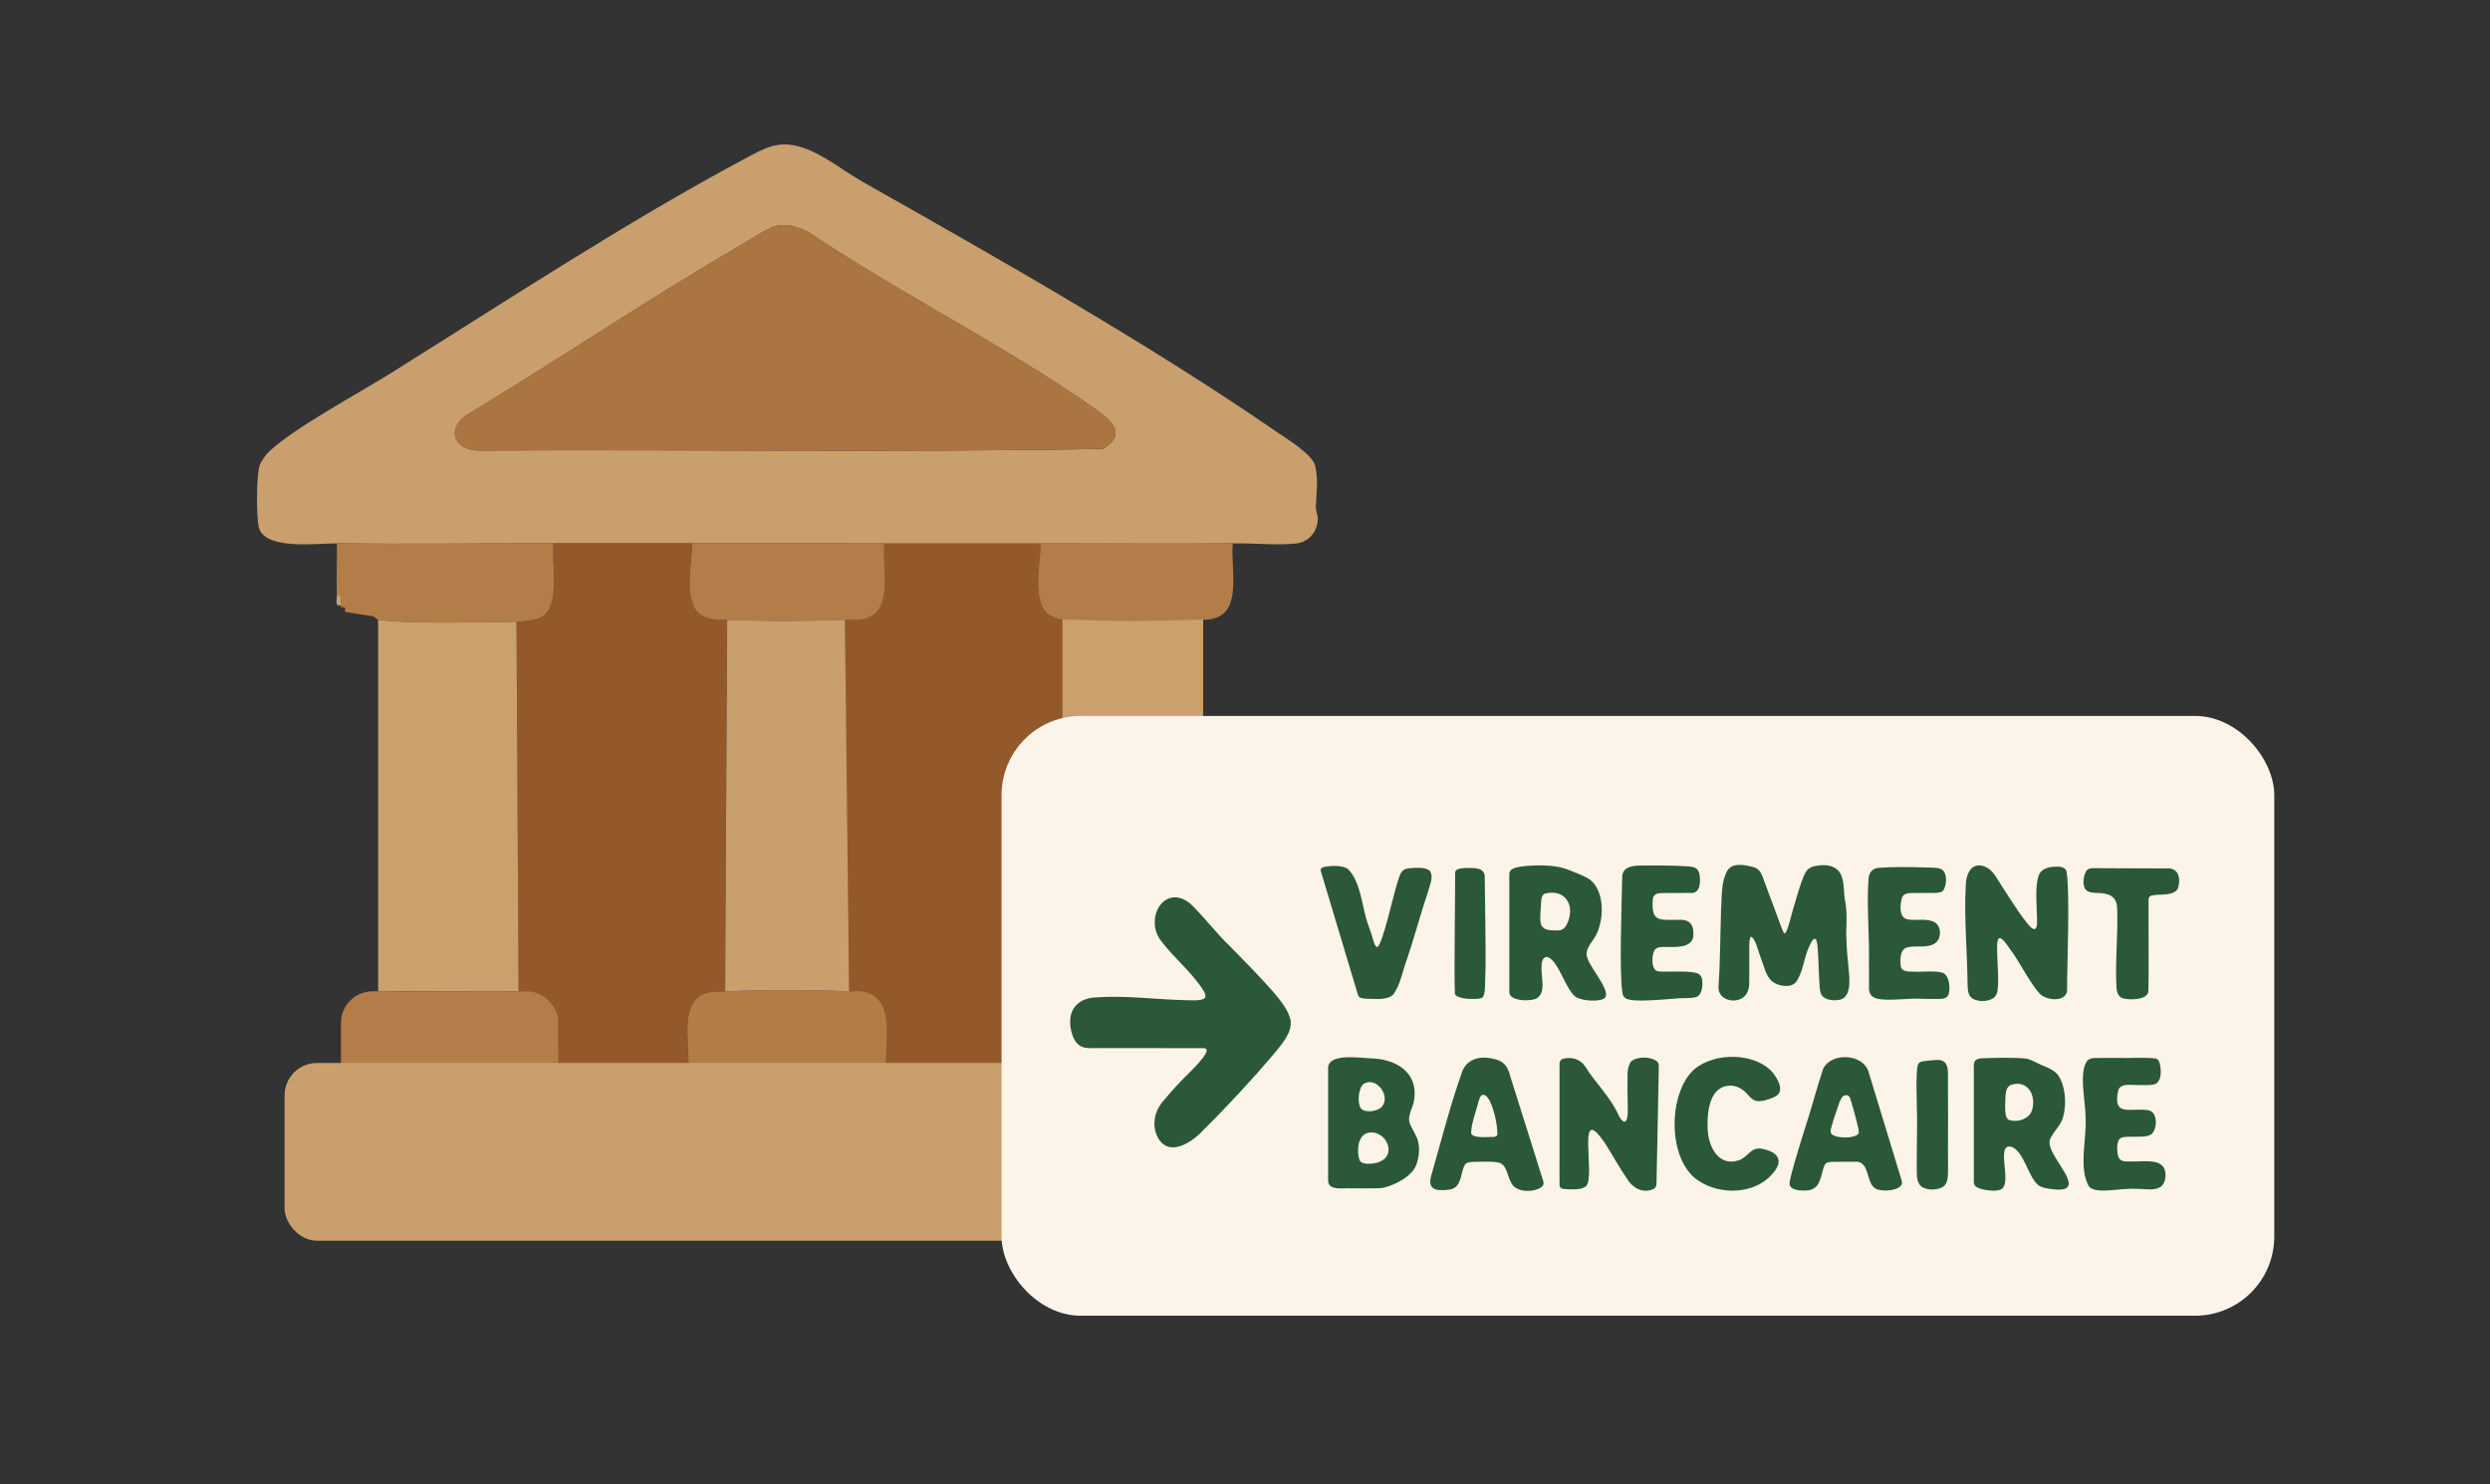 <svg xmlns="http://www.w3.org/2000/svg" id="Calque_1" data-name="Calque 1" viewBox="0 0 777.84 463.63"><rect x="0" y="0" width="777.84" height="463.63" fill="#333333" stroke="none"/><defs><style> .cls-1 { fill: #fcf4e8; } .cls-2 { fill: #ebeada; } .cls-3 { fill: #ab7541; } .cls-4 { fill: #b27c47; } .cls-5 { fill: #c99f6d; } .cls-6 { fill: #2b5837; } .cls-7 { fill: #c9a06e; } .cls-8 { fill: #b27d48; } .cls-9 { fill: #caa06d; } .cls-10 { fill: #f5ebdd; } .cls-11 { fill: #93592b; } </style></defs><rect class="cls-11" x="263.94" y="169.74" width="111.9" height="164.34"></rect><path class="cls-5" d="M105.22,169.75c-6.17-.07-23.23,2.37-24.48-5.52-.61-3.84-.7-15.26.39-18.89.35-1.17,1.97-3.39,2.87-4.23,7.96-7.49,27.92-18.18,38.06-24.52,35.27-22.05,74.08-47.53,110.47-66.93,6.36-3.39,10.54-6,18.05-3.6,6.61,2.12,13.2,7.52,19.01,10.8,42.44,23.98,89.43,50.62,129.41,78.18,3.21,2.21,11.14,6.95,11.91,10.67.96,4.62.28,8.42.14,12.75-.04,1.17.68,2.32.61,3.78-.17,3.89-2.75,7.05-6.72,7.53-5.31.63-12.79-.06-18.4-.02-22.22.18-45.31-.03-67.75,0-14.19.02-28.4-.01-42.58,0-19.99.02-40.01,0-60.01,0-14.4,0-28.83.02-43.23,0-22.57-.03-45.21.25-67.75,0ZM242.47,70.57c-2.56.54-10.79,5.89-13.7,7.58-28.14,16.43-55.28,34.87-83.21,51.62-6.25,4.51-3.51,10.75,3.83,10.98,64.99-.39,130.14.65,195.03-.52,8.93-5.03,1.13-10.08-4.04-13.67-27.76-19.31-59.68-35.1-87.85-54.08-3.37-1.59-6.21-2.71-10.06-1.9Z"></path><path class="cls-8" d="M172.97,169.75c-.73,5.89,2.41,20.32-4.15,23.26-1.6.72-5.66,1.24-7.46,1.25-11,.09-33.21.81-43.23-.64-.34-.05-1.07-.99-1.76-1.12-1.18-.21-8.17-1.16-8.57-1.46-.19-.15.66-1.79-1.29-1.29-.03-.21.02-.43,0-.64-.15-1.72.77-3.7-1.29-3.22-.18-5.35.13-10.77,0-16.12,22.54.25,45.18-.03,67.75,0Z"></path><path class="cls-7" d="M105.22,185.87c2.06-.48,1.14,1.51,1.29,3.22-1.99.49-1.23-1.5-1.29-3.22Z"></path><path class="cls-10" d="M323.95,374.84c-.42,1.02-2.8,1.02-3.23,0,1.08,0,2.15,0,3.23,0Z"></path><path class="cls-11" d="M216.2,169.75c.02,5.77-2.74,17.94,2.24,21.94,2.73,2.2,5.54,1.78,8.72,1.92l-.65,116.09c-3.28.15-6.1-.3-8.81,2.16-5.01,4.55-1.99,16.08-2.81,22.35-13.54-.04-27.11.08-40.65,0-.71-11.6,4.14-24.68-12.26-24.51l-.65-115.45c1.8-.01,5.86-.54,7.46-1.25,6.57-2.93,3.42-17.36,4.15-23.26,14.4.02,28.83,0,43.23,0Z"></path><path class="cls-3" d="M242.47,70.57c3.86-.81,6.7.31,10.06,1.9,28.17,18.98,60.09,34.77,87.85,54.08,5.17,3.6,12.97,8.64,4.04,13.67-64.89,1.17-130.04.13-195.03.52-7.34-.22-10.08-6.47-3.83-10.98,27.93-16.75,55.08-35.19,83.21-51.62,2.91-1.7,11.14-7.05,13.7-7.58Z"></path><path class="cls-8" d="M276.2,169.75c-.79,6.35,2.54,19.06-4.06,22.71-2.73,1.51-5.3,1.04-8.2,1.16-11.57.45-25.23.51-36.78,0-3.18-.14-5.99.27-8.72-1.92-4.98-4-2.22-16.17-2.24-21.94,19.99,0,40.01.02,60.01,0Z"></path><path class="cls-4" d="M226.52,309.7c12-.56,26.72-.56,38.71,0,1.36.06,2.77-.16,4.13.06,10.98,1.73,6.64,16.61,7.48,24.45-20.64,0-41.31.06-61.94,0,.82-6.26-2.2-17.79,2.81-22.35,2.71-2.46,5.53-2.01,8.81-2.16Z"></path><path class="cls-9" d="M161.35,194.25l.65,115.45c-14.66.15-29.38-.22-43.88,0v-116.09c10.02,1.46,32.23.73,43.23.64Z"></path><path class="cls-5" d="M263.94,193.61l1.29,116.09c-12-.56-26.72-.56-38.71,0l.65-116.09c11.55.51,25.21.45,36.78,0Z"></path><rect class="cls-9" x="331.91" y="192.39" width="43.93" height="52.17"></rect><path class="cls-8" d="M385.13,169.75c-.79,6.35,2.54,19.06-4.06,22.71-2.73,1.51-5.3,1.04-8.2,1.16-11.57.45-25.23.51-36.78,0-3.18-.14-5.99.27-8.72-1.92-4.98-4-2.22-16.17-2.24-21.94,19.99,0,40.01.02,60.01,0Z"></path><path class="cls-2" d="M577.51,342.19c.47.39,3.3,11.29,3.15,11.88-.35,1.47-8.95,1.9-8.84-.45.05-1.08,3.25-10.8,3.73-11.14.45-.31,1.72-.49,1.96-.29Z"></path><path class="cls-2" d="M627.61,339.06c5.86-1.92,8.44,2.5,7.19,7.83-.79,3.37-6.83,4.06-7.97,2.43-.65-.92-.78-9.76.78-10.27Z"></path><path class="cls-2" d="M427.02,353.91c7.23-1.41,10.19,9.34,1.14,9.6-.96.03-2.69.18-3.27-.65-1-1.43-1.08-8.33,2.14-8.95Z"></path><path class="cls-2" d="M431.55,345.91c-1.16,1.16-5.53,2-6.63.16-.8-1.34-.51-6.55.97-7.43,4.46-2.65,8.7,4.24,5.66,7.27Z"></path><path class="cls-2" d="M488.48,290.59c-.38.07-.87-.03-1.29,0-9.23.69-4.91-4.05-5.81-10.96.37-.21.44-.26.65-.64,8.54-1.25,10.47,5.09,6.45,11.61Z"></path><path class="cls-2" d="M467.84,355.09c-1.74-.31-7.79.88-8.34-1.05-.17-.59,2.68-11.51,3.19-11.85,3.23-2.18,5.28,10.78,5.15,12.9Z"></path><path class="cls-8" d="M116.4,309.67h48.1c5.46,0,9.9,4.44,9.9,9.9v14.67h-67.9v-14.67c0-5.46,4.44-9.9,9.9-9.9Z"></path><rect class="cls-5" x="88.91" y="332.07" width="329.75" height="55.52" rx="10.09" ry="10.09"></rect><rect class="cls-1" x="312.87" y="223.66" width="397.58" height="187.36" rx="24.74" ry="24.74"></rect><g><path class="cls-6" d="M371.67,282.17c-5.73-4.64-11.33.14-10.92,6.63.1,2.3,1.05,4.06,2.63,6,3.3,4.12,7.05,7.43,10.13,11.28,4.31,5.47,4.69,6.7-2.84,6.38-8.63-.15-19.13-1.56-27.89-.9-7.16.12-9.91,5.22-7.79,11.77,1.65,4.48,4.22,4.17,8.15,4.09,7.72.02,24.46-.02,32.93.03,3.01.11-2.57,5.65-4.2,7.32-2.91,2.83-5.62,5.7-8.29,8.96-2.67,2.88-3.73,6.95-2.33,10.68,3.08,7.51,10.7,2.96,14.63-1.37,6.96-6.8,15.84-16.45,22.08-23.81,2.36-2.96,5.73-6.51,5.2-10.51-1.01-4.85-6.76-10.21-10.32-14.23-2.81-2.98-5.74-5.91-8.62-8.88-4.43-4.24-8.03-9.13-12.38-13.33l-.16-.13Z"></path><path class="cls-6" d="M569.53,333.84c-1.95,5.89-3.79,12.95-5.96,19.51-2.12,6.85-4.14,13.45-4.53,16.06-.22,2.4,2.96,2.56,5.22,2.5,4.94-.26,4.24-5.04,5.87-8.23.47-.57,1.24-.67,1.97-.72,1.81-.07,4.96-.03,7.03-.03,5.55-.55,3.29,7.27,7.36,8.66,2.08.55,5.78.53,7.42-1.28.4-.57.24-1.18.06-1.81-1.64-5.4-8.93-29.34-10.37-34.02-2.02-5.32-11.41-5.71-13.99-.76l-.07.13ZM575.92,342.34c1.15-.53,1.93,0,2.18,1.16.6,1.84,1.41,4.86,1.92,6.92.25,1.39.79,2.43.6,3.65-1.08,1.72-7.57,1.68-8.6,0-.26-.45-.19-.89-.07-1.43.34-1.34.81-2.78,1.29-4.24.78-1.87,1.3-4.94,2.58-6.01l.11-.06Z"></path><path class="cls-6" d="M529.24,334.06c-7.84,7.01-8.55,26.65.27,34.02,6.29,4.95,16.5,5.37,22.71.08,5.04-4.48,4.59-8.2-2.21-9.36-3.14-.33-4.05,2.68-6.7,3.62-6.71,2.33-10.04-4.75-9.89-10.82-.14-5.06,1-11.92,6.46-12.42,2.23-.28,4.47.89,5.88,2.53,1,1.1,1.79,2.06,3.1,2.24,1.56.23,4.03-.52,5.7-1.4,3.2-1.63.66-5.73-.95-7.67-5.42-6.01-17.79-6.28-24.25-.91l-.13.12Z"></path><path class="cls-6" d="M640.46,355.73c1.06-2.3,3.25-4.13,3.98-6.62,1.2-4.09.81-9.78-1.5-13.21-.97-1.29-2.49-2.07-3.96-2.67-2.35-.88-3.73-1.94-5.8-2.5-3.56-.45-10.32-.3-14.35-.11-1.58.17-2.21.77-2.24,2.19-.03,4.76,0,27.7,0,35.95-.1,1.06.31,1.96,1.36,2.32,1.55.7,5.21,1.22,6.81.6,4.42-1.24-1.9-15.07,3.78-13.37,3.72,1.65,5.08,9.21,8.03,11.78,1.19,1.04,3.23,1.26,4.93,1.45,1.33.11,2.82.25,3.98-.38,3.58-2.38-6.79-11.31-5.05-15.29l.05-.14ZM634.73,346.95c-.9,2.62-4.35,3.72-6.86,3-1.67-.33-1.43-3.16-1.49-4.88.21-2.03-.34-5.36,1.92-6.2,4.99-1.58,7.87,3.09,6.5,7.88l-.06.19Z"></path><path class="cls-6" d="M607.09,303.96c-2.51-.88-6.6-.25-9.47-.43-1.65,0-3.68.08-3.88-1.91-.2-2.03-.21-5.19,2.21-5.72,2.58-.56,5.77.34,8.17-1.01,2.69-1.42,2.56-6.22-.52-7.12-2.73-1-6.97.21-8.66-.96-1.68-1.31-1.3-4.13-.92-5.96.35-1.55,1.63-1.87,2.98-1.88,2.19-.06,5.95.03,7.98-.06.78-.06,1.6-.16,2.1-.77,1.03-1.67,1.33-5.16-.38-6.47-1.1-.74-3.1-.57-5.05-.68-4.86-.14-10.52-.24-14.82.12-2.03.11-3.11,1.76-3.14,3.69-.48,6.59.02,14,.15,20.8.02,3.63,0,8.99.01,12.38-.22,3.17,1.35,3.98,4.15,4.24,4.33.33,7.98-.44,12.38-.21,1.79.03,3.79.09,5.54.04,1.38-.04,2.48-.28,2.85-1.6.46-1.84.24-5.23-1.55-6.39l-.12-.07Z"></path><path class="cls-6" d="M446.61,272.01c-1.43-1.29-5.07-.9-6.75-.72-1.41.2-2.16,1-2.61,2.24-1.73,4.46-4.07,16.47-6.23,21.25-.29.53-.41.93-.85,1.07-1.01-.27-1.33-3.31-2.29-5.58-.39-1.12-.8-2.24-1.13-3.38-1.33-4.9-2.01-11.65-5.57-15.33-1.87-1.43-5.57-1.07-7.42-.76-.9.17-1.44.62-1.11,1.5,1.57,5.27,9.85,32.85,11.52,38.37.26,1.13,1.34,1.24,2.52,1.31,2.48-.04,6.47.71,8.57-1.33,2.37-3.26,2.9-7.63,4.38-11.36,2.31-6.91,4.18-13.99,6.5-20.89.49-1.94,1.79-4.45.55-6.28l-.09-.1Z"></path><path class="cls-6" d="M680.45,277.27c.87-3.26-.09-6.44-4.01-5.97-5.4-.02-18.5-.08-22.42-.09-.98-.03-1.95.19-2.42,1.11-.78,1.31-1.13,4.39-.1,5.55.81.98,2.14.98,3.36,1.08,3.58,0,6.51.81,6.51,4.96.33,7.92-.69,16.61-.21,24.42.05,1.79.62,3.42,2.67,3.69,2.17.39,7.12.23,7.29-2.38.17-5.99.01-13.39.06-19.58,0-3.44,0-6.49,0-8.29-.07-1.27.11-2.02,1.49-2.1,2.19-.44,6.6.34,7.73-2.27l.05-.13Z"></path><path class="cls-6" d="M462.85,311.79c1.41-.77.95-4.77,1.2-8.74.14-7.7-.22-23.37-.24-29.4-.24-2.79-3.61-2.51-6.21-2.49-1.26.12-3.01.17-3.03,1.47.06,5.03-.4,32.46-.07,37.96,1.03,1.72,6.56,1.65,8.26,1.23l.09-.03Z"></path><path class="cls-6" d="M530.53,311.12c1.31-1.15,1.46-3.74,1.14-5.38-.21-.95-.87-1.55-1.78-1.79-2.7-.75-8.86-.27-11.58-.47-2.65-.04-2.38-4.89-1.53-6.57.98-1.53,3.19-.97,5.5-1.08,2.77.03,6.83-.3,6.72-3.95.11-3.3-1.4-4.74-4.75-4.53-6.04,0-8.49.73-7.93-6.49.11-1.41,1.44-1.88,2.71-1.87,2.48-.07,6.74.01,8.95-.04,3.24.31,3.3-3.46,2.92-5.78-.59-2.8-2.49-2.38-5.61-2.63-3.72-.17-8.24-.2-11.61-.15-3.35-.04-7.09.13-6.93,3.97-.18,7.91-.94,29.91.08,35.76.12.67.3,1.26.85,1.65.5.36,1.32.57,2.5.69,3.13.33,8.42-.16,12.91-.48,2.29-.33,6,.1,7.35-.78l.1-.08Z"></path><path class="cls-6" d="M665.85,362.84c-1.44-.02-3.23.25-4.01-1.18-.53-1.29-.72-4.04.03-5.57.8-1.12,2.42-.93,3.74-.99,2.42-.04,5.64.26,6.7-1,1.67-1.88,1.71-6.82-1.26-7.27-5.37-.9-11.23,2.34-9.35-6.19.42-1.46,1.99-1.76,3.36-1.75,2.42,0,5.5.25,7.36-.04,2.35-.22,2.69-2.86,2.53-4.81-.11-1.27-.25-2.84-1.36-3.33-3.02-.5-7.96-.09-11.56-.22-2.76,0-5.18-.02-7.57.02-.87.05-1.56.15-2.19.63-3.17,3.09-.64,13.65-.77,18.14.39,6.68-2.28,15.41,1.05,21.38,1.29,1.36,3.68,1.28,5.52,1.25,3.37-.17,6.55-.71,9.65-.51,2.48-.03,5.57.77,7.59-.91,1.29-1.36,1.48-3.89.72-5.59-1.67-2.98-6.73-1.92-10-2.05h-.19Z"></path><path class="cls-6" d="M465.93,330.64c-4.1-.85-8.16.46-9.39,4.79-3.66,10.33-6.34,21.04-9.37,31.59-1.37,4.51,1.23,5.19,5.43,4.62,4.12-.4,3.5-5.08,5-7.77.52-.68,1.39-.83,2.23-.9,2.46,0,5.92-.29,8.45.23,2.55.81,2.56,4.22,3.77,6.22,1.52,3.38,7.55,3.13,9.69,1.23.51-.53.5-1.08.33-1.73-.81-2.65-3.78-12.02-6.44-20.47-1.5-4.74-2.58-8.19-3.76-11.93-.89-3.67-2.15-5.14-5.75-5.85l-.19-.03ZM459.58,354.13c-.18-2.42,1.64-7.41,2.32-10.08.39-1.13.61-2.32,1.84-1.97,2.28.76,4.29,9.45,3.98,12.57-.69.84-2.08.43-3.29.58-1.47.03-4.06.1-4.82-1l-.05-.09Z"></path><path class="cls-6" d="M442.6,355.35c-2.48-5.21-3.41-4.47-1.11-10.47,2.22-9.14-4.55-13.99-13.12-14.25-3.64-.09-14.16-1.92-13.48,3.61,0,8.86-.01,23.86,0,34.23-.23,3.74,4.59,2.57,7.37,2.76,3.11-.04,6.41.1,9.38-.08,3.1-.55,7.61-2.74,9.72-5.38,1.96-2.54,2.5-7.22,1.28-10.3l-.05-.13ZM426.1,338.53c3.89-2.22,8.27,3.67,5.71,7.05-1.35,1.69-5.18,2.16-6.6.77-1.34-1.63-.87-6.51.75-7.73l.14-.09ZM427.21,353.92c5.75-1.34,9.66,7.17,3.26,9.2-1.67.51-4.86.89-5.72-.6-.99-2.55-.73-7.54,2.27-8.55l.18-.05Z"></path><path class="cls-6" d="M566.94,293.28c.58.07.77,1.7.84,2.45.38,4.13.38,10.33.75,13.43.09.62.22,1.24.55,1.74,1.16,1.63,3.96,1.8,5.87,1.37,4.1-1.22,2.5-8.65,2.32-11.99-.34-2.86-.48-5.85-.55-8.83.15-3.56.32-7.15-.47-10.66-.25-2.22-.19-4.53-.76-6.49-1.08-4.12-5.35-4.54-8.92-3.64-2.19.54-2.78,2.06-3.77,4.73-.85,2.39-1.56,4.87-2.27,7.33-.81,2.3-2,8.43-3.04,8.89-.45-.06-1.08-2.22-2.14-4.96-1.31-3.53-2.72-7.31-4.04-10.86-1.04-2.81-1.34-4.18-3.46-4.88-2.58-.68-6.3-1.58-8.15.89-2.18,3.65-1.76,8.58-2.07,12.72-.28,8.26-.25,16.01-.8,24.11.11,4.24,6.38,5.2,8.58,2.08,1.41-2.12.94-3.89,1.04-7.41,0-2.03,0-4.19,0-6.21.04-1.77-.13-2.98.33-4.22.11-.16.12-.25.35-.23,1.47,1.08,2.12,4.71,2.97,6.75.99,2.51,1.42,5.35,3.47,7.17,2.01,1.59,5.9,2.19,7.51.18,2.18-3.09,2.41-7.33,3.94-10.75.62-1.55,1.34-2.73,1.85-2.72h.06Z"></path><path class="cls-6" d="M623.22,311.31c.47-.57.69-1.3.8-2.06.49-3.53-.26-9.91-.15-14.09.22-4.01,2.03-1.56,3.92,1.18,3.18,4.17,5.69,9.71,9.11,13.78,1.98,2.52,8.37,3.07,8.82-.55,0-8.69.91-29.48-.09-36.79-.15-2.19-2.42-2.13-4.25-2-2.17.22-3.92.9-4.55,2.82-1.19,3.66-.55,9.09-.49,13.77.15,3.88-1.21,3.5-3.24.84-2.95-3.71-5.3-7.68-7.85-11.55-1.37-2.07-2.49-4.61-4.81-5.77-4.53-2.09-6.35,2.12-6.37,6-.57,9.79.5,20.78.57,30.73.03,1.41.13,3.04,1.15,3.99,1.61,1.52,5.68,1.51,7.35-.2l.09-.11Z"></path><path class="cls-6" d="M509.53,331.6c-1.59,2.22-.97,4.89-1.14,8.46.02,2.71.15,5.28.09,7.81-.23,3.74-1.73,2.96-3.02.16-2.5-5.42-7.16-9.86-10.22-14.78-1.33-2.22-3.96-3.09-6.42-2.61-1.58.27-1.75,1.05-1.65,2.86,0,8.29,0,20.94,0,29.6,0,3.21-.02,5.77.02,7.08-.03.85.7,1.23,1.48,1.27,1.81.05,5.25.49,6.88-.97,2.92-3.69-3.37-26.97,5.91-13.22,2.35,3.67,4.46,7.6,6.8,10.98,1.57,2.64,4.5,4.42,7.5,3.49,1.04-.29,1.6-.81,1.69-1.77.19-7.31.33-16.66.5-24.37.09-4.78.18-9.01.22-11.36-.02-.95.17-1.76-.38-2.51-1.86-1.72-6.19-1.78-8.17-.21l-.1.09Z"></path><path class="cls-6" d="M608.51,360.24c.04-7.12.06-14.65,0-21.86-.04-3.79.63-7.56-3.74-7.25-1.19.06-2.67.23-3.75.36-.97.12-1.79.43-1.98,1.46-.61,2.96-.26,10.43-.18,15.76.05,5.25-.12,10.28-.09,15.52.06,1.99-.27,4.36,1.02,6.01,1.56,1.81,5.77,1.73,7.48.28.84-.75,1.1-1.89,1.19-2.98.16-2.38.05-4.82.06-7.12v-.19Z"></path><path class="cls-6" d="M492.2,311.41c2.27,1.38,6.9,1.48,8.72.64,3.11-1.73-4.01-9.3-5.04-12.77-.91-2.07.68-4.07,1.89-5.83,3.6-5.07,3.78-15.4-1.4-18.87-2.02-1.24-4.33-1.98-6.51-2.9-3.68-1.47-8.88-1.53-13.56-1.12-1.95.32-5,.39-4.81,2.78,0,5.2,0,31.58,0,36.52-.24,2.95,6.96,3.14,8.73,1.91,2.79-1.97,1.15-6.36,1.33-9.7,0-2.38.85-3.69,2.36-2.88,3.13,1.67,4.99,9.39,8.16,12.13l.13.09ZM487.15,290.64c-6.85.27-6.19-1.56-5.73-8.6.03-1.06.1-2.36,1.17-2.87,6.32-1.66,9.84,3.78,6.78,9.75-.42.83-1.17,1.56-2.05,1.69l-.17.03Z"></path></g></svg>